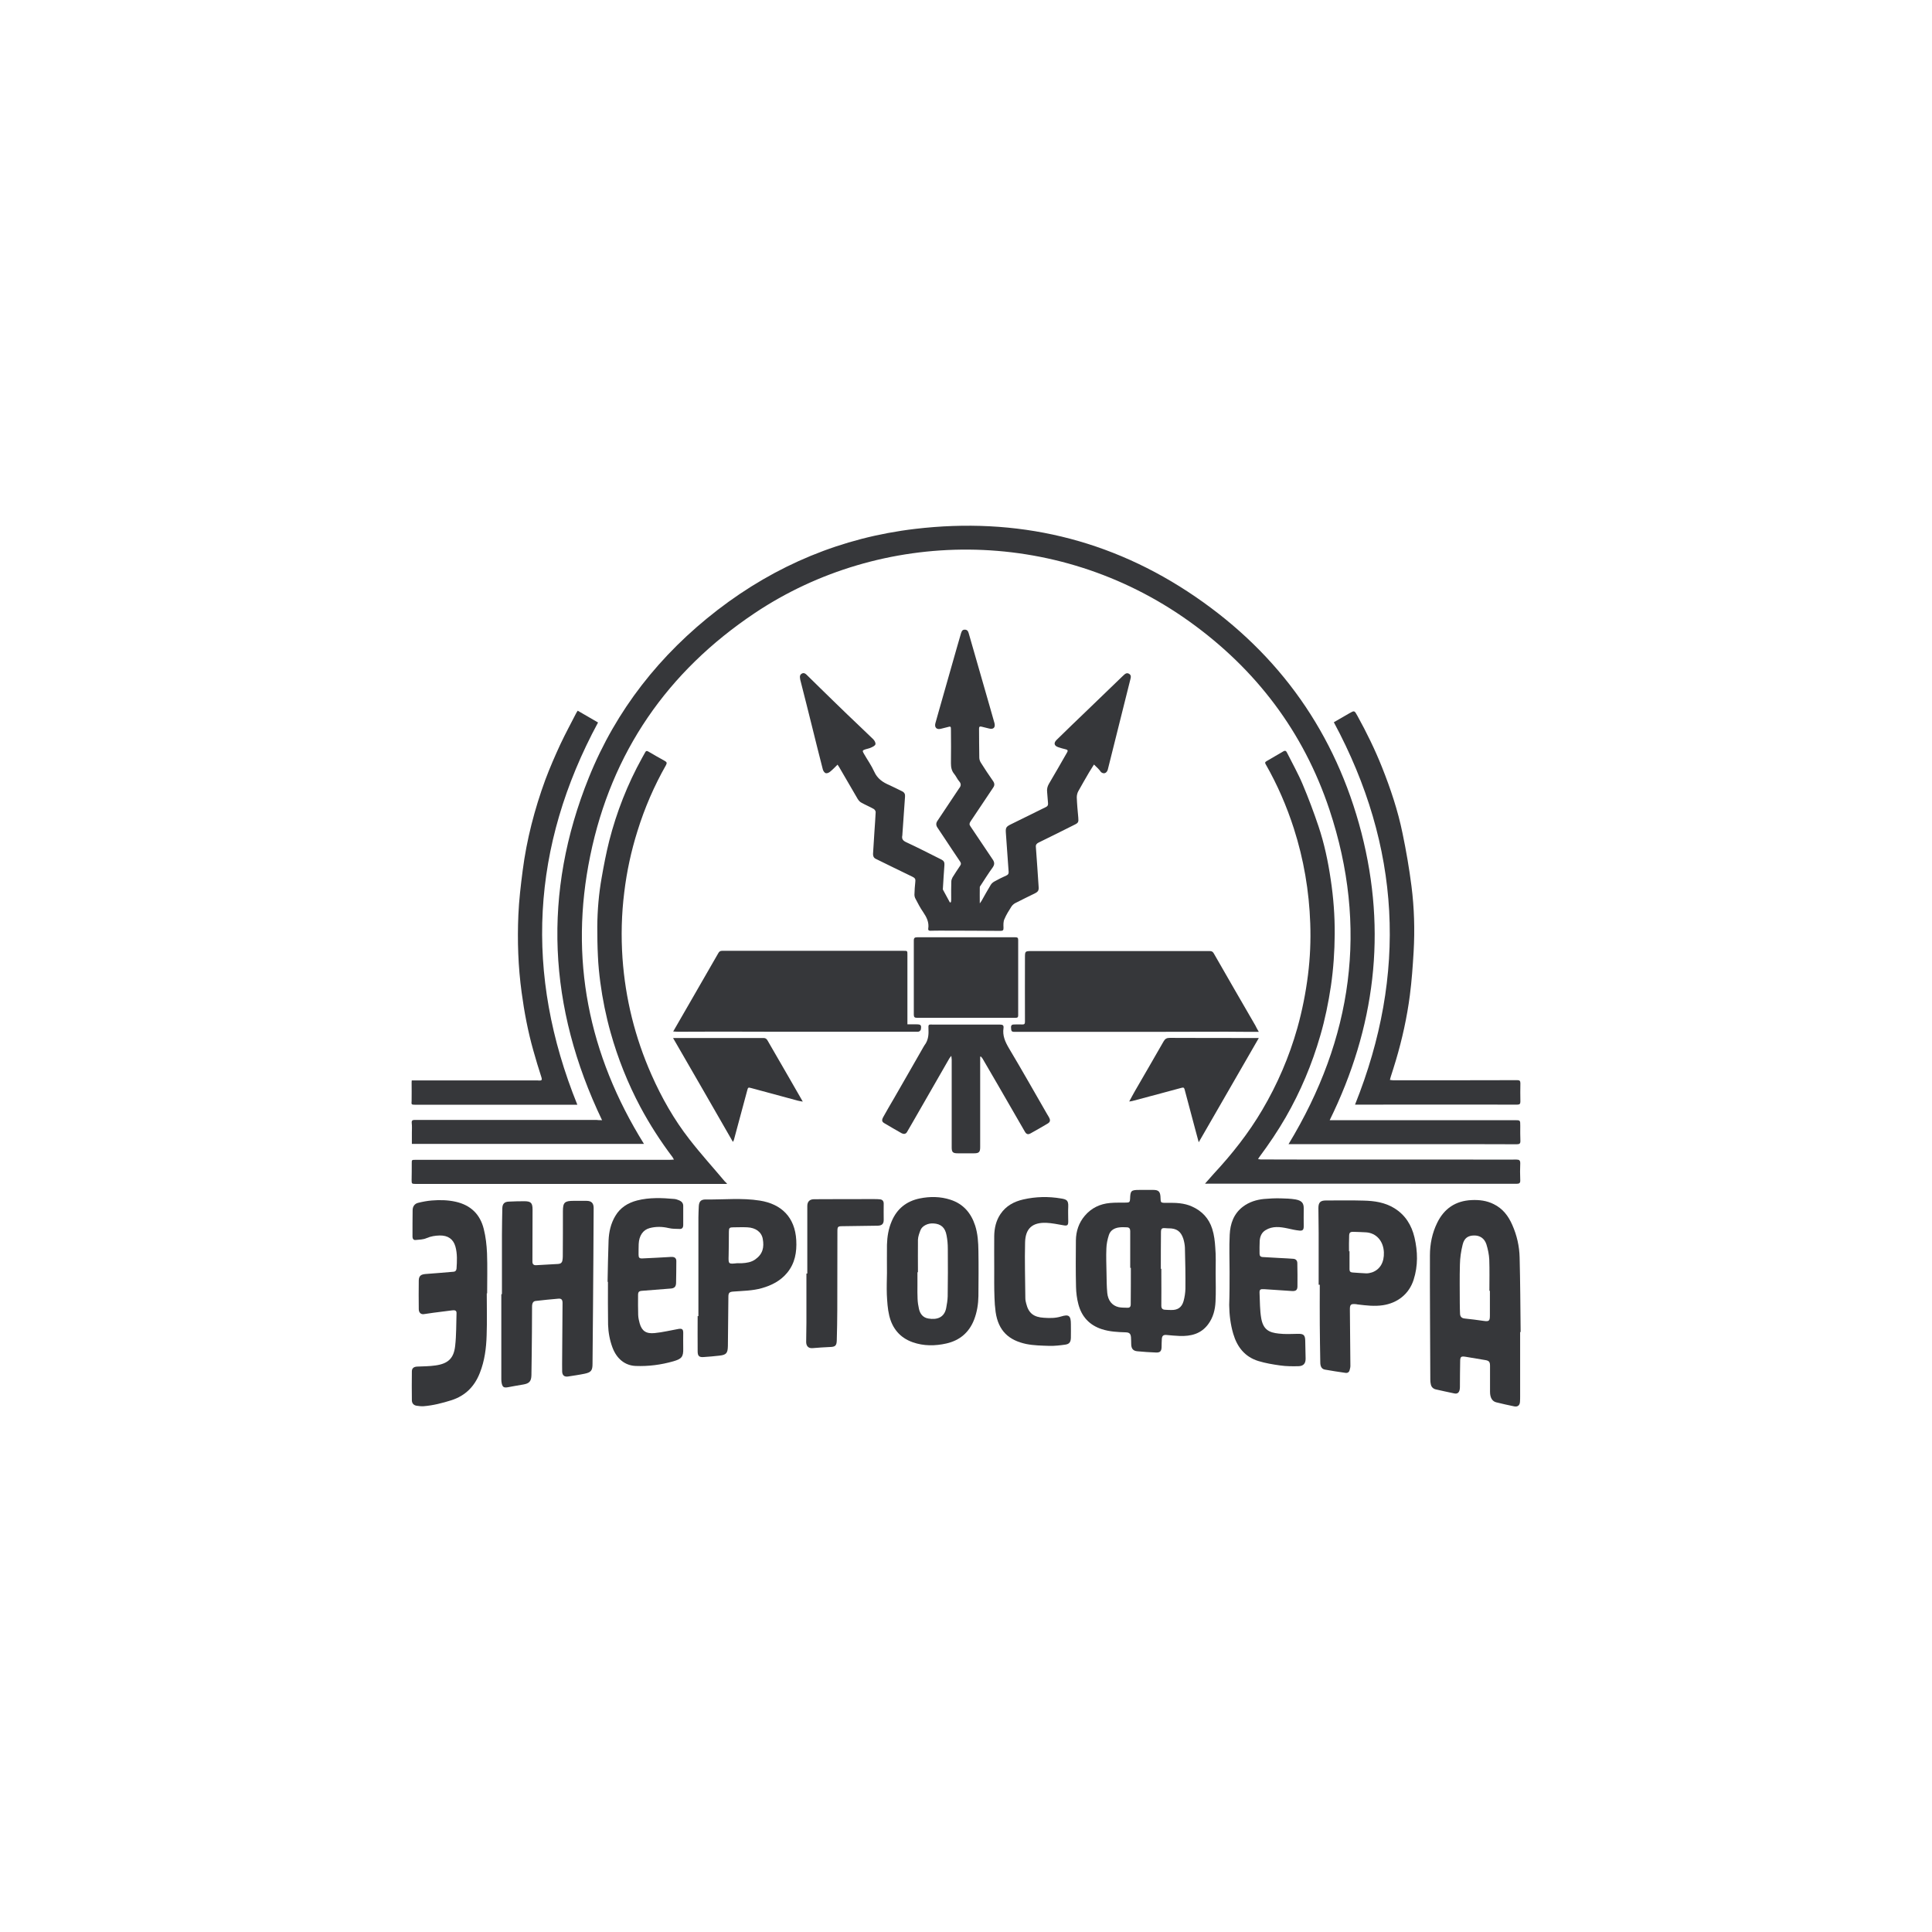 <?xml version="1.0" encoding="UTF-8"?> <!-- Generator: Adobe Illustrator 23.1.0, SVG Export Plug-In . SVG Version: 6.00 Build 0) --> <svg xmlns="http://www.w3.org/2000/svg" xmlns:xlink="http://www.w3.org/1999/xlink" id="Layer_1" x="0px" y="0px" viewBox="0 0 154 154" style="enable-background:new 0 0 154 154;" xml:space="preserve"> <style type="text/css"> .st0{fill-rule:evenodd;clip-rule:evenodd;fill:#36373A;} .st1{fill:#36373A;} </style> <g> <path class="st1" d="M47.99,89.29c-4.31-9-4.77-18.1-1.05-27.32c2.17-5.38,5.67-9.81,10.26-13.35c4.65-3.58,9.91-5.77,15.73-6.46 c8.11-0.96,15.61,0.79,22.36,5.41c6.73,4.61,11.18,10.9,13.23,18.81c2.04,7.91,1.09,15.54-2.53,22.91c0.35,0,0.64,0,0.93,0 c4.61,0,9.21,0,13.82,0c0.44,0,0.44,0,0.44,0.44c0,0.4-0.01,0.8,0.01,1.19c0.01,0.23-0.06,0.29-0.29,0.29 c-2.34-0.01-4.68-0.01-7.02-0.01c-3.6,0-7.2,0-10.8,0c-0.11,0-0.22,0-0.37,0c5.11-8.42,6.37-17.3,3.26-26.66 c-2.06-6.19-5.85-11.19-11.15-14.99c-10.73-7.69-24.63-7.39-34.66-0.68c-6.96,4.66-11.42,11.1-13.11,19.33 c-1.69,8.2-0.15,15.86,4.28,22.98c-6.19,0-12.32,0-18.5,0c0-0.31,0-0.6,0-0.89c0-0.25,0.02-0.51-0.01-0.76 c-0.02-0.21,0.05-0.26,0.24-0.26c1.01,0.01,2.01,0,3.02,0c3.82,0,7.63,0,11.45,0C47.66,89.29,47.8,89.29,47.99,89.29z"></path> <path class="st1" d="M87.2,60.94c-0.14,0.22-0.26,0.41-0.38,0.61c-0.29,0.5-0.59,1.01-0.87,1.52c-0.08,0.14-0.12,0.33-0.12,0.49 c0.02,0.54,0.07,1.08,0.12,1.61c0.03,0.35,0.01,0.42-0.3,0.57c-0.95,0.48-1.9,0.95-2.86,1.42c-0.16,0.08-0.24,0.17-0.22,0.36 c0.08,1.06,0.15,2.12,0.22,3.18c0.02,0.27-0.04,0.38-0.3,0.51c-0.52,0.26-1.05,0.51-1.57,0.78c-0.11,0.06-0.22,0.16-0.29,0.26 c-0.21,0.33-0.42,0.66-0.57,1.02c-0.09,0.2-0.08,0.45-0.07,0.68c0.01,0.21-0.06,0.25-0.25,0.25c-1.57-0.01-3.13-0.02-4.7-0.02 c-0.29,0-0.58,0-0.88,0.01c-0.13,0-0.19-0.05-0.17-0.17c0.08-0.5-0.13-0.91-0.4-1.31c-0.24-0.34-0.43-0.72-0.62-1.08 c-0.05-0.09-0.08-0.21-0.08-0.32c0.01-0.34,0.03-0.69,0.07-1.03c0.03-0.2-0.03-0.3-0.22-0.39c-0.98-0.47-1.95-0.95-2.93-1.43 c-0.17-0.08-0.23-0.23-0.22-0.41c0.04-0.58,0.07-1.17,0.11-1.75c0.03-0.52,0.08-1.05,0.1-1.57c0-0.08-0.08-0.21-0.16-0.25 c-0.32-0.18-0.66-0.32-0.98-0.5c-0.12-0.06-0.22-0.18-0.29-0.29c-0.5-0.85-1-1.71-1.49-2.56c-0.03-0.05-0.06-0.1-0.12-0.18 c-0.2,0.2-0.39,0.4-0.59,0.56c-0.09,0.08-0.25,0.15-0.35,0.12c-0.1-0.03-0.2-0.18-0.23-0.29c-0.29-1.12-0.57-2.25-0.85-3.38 c-0.31-1.26-0.63-2.51-0.95-3.77c-0.01-0.04-0.01-0.09-0.02-0.13c-0.03-0.15,0-0.29,0.15-0.37c0.15-0.08,0.27-0.01,0.38,0.1 c0.36,0.36,0.73,0.71,1.09,1.07c0.72,0.7,1.43,1.4,2.16,2.1c0.69,0.66,1.38,1.31,2.06,1.97c0.1,0.1,0.2,0.28,0.17,0.4 c-0.03,0.11-0.21,0.2-0.35,0.26c-0.14,0.07-0.3,0.09-0.45,0.14c-0.24,0.08-0.25,0.12-0.13,0.33c0.28,0.49,0.61,0.95,0.84,1.46 c0.25,0.55,0.68,0.84,1.2,1.06c0.34,0.15,0.67,0.33,1.01,0.49c0.19,0.09,0.26,0.23,0.24,0.43c-0.07,1-0.14,2-0.21,3 c0,0.04,0,0.08-0.01,0.11c-0.05,0.26,0.05,0.4,0.31,0.52c0.95,0.44,1.88,0.92,2.82,1.39c0.18,0.09,0.25,0.22,0.23,0.44 c-0.05,0.61-0.08,1.23-0.12,1.84c0,0.04-0.01,0.08,0,0.11c0.18,0.34,0.37,0.68,0.56,1.03c0.03-0.01,0.05-0.02,0.08-0.03 c0.01-0.07,0.02-0.14,0.02-0.21c0-0.48-0.01-0.96,0.01-1.44c0-0.11,0.05-0.23,0.1-0.33c0.19-0.31,0.4-0.62,0.6-0.92 c0.08-0.11,0.09-0.2,0.01-0.32c-0.43-0.63-0.84-1.26-1.26-1.89c-0.19-0.28-0.37-0.56-0.56-0.84c-0.12-0.18-0.12-0.36,0.01-0.54 c0.56-0.83,1.11-1.66,1.66-2.49c0.02-0.03,0.04-0.06,0.06-0.09c0.16-0.19,0.18-0.37,0-0.57c-0.15-0.17-0.24-0.4-0.39-0.58 c-0.21-0.25-0.26-0.53-0.26-0.86c0.01-0.87,0.01-1.74,0-2.61c0-0.34,0-0.34-0.32-0.25c-0.16,0.04-0.32,0.08-0.48,0.12 c-0.33,0.09-0.53-0.1-0.44-0.44c0.08-0.3,0.17-0.59,0.25-0.89c0.48-1.69,0.96-3.37,1.44-5.06c0.12-0.4,0.23-0.81,0.35-1.21 c0.05-0.15,0.09-0.3,0.3-0.3c0.21,0,0.27,0.13,0.32,0.3c0.56,1.95,1.12,3.9,1.68,5.85c0.12,0.43,0.25,0.86,0.37,1.3 c0.09,0.35-0.09,0.52-0.43,0.43c-0.2-0.05-0.41-0.1-0.61-0.15c-0.13-0.03-0.19,0.01-0.19,0.15c0.01,0.77,0,1.54,0.02,2.32 c0,0.14,0.05,0.29,0.13,0.41c0.31,0.49,0.63,0.98,0.97,1.46c0.13,0.19,0.13,0.35,0,0.53c-0.6,0.89-1.19,1.79-1.8,2.69 c-0.09,0.14-0.11,0.24-0.01,0.38c0.6,0.88,1.18,1.77,1.78,2.65c0.15,0.22,0.16,0.4,0,0.63c-0.34,0.47-0.65,0.96-0.96,1.44 c-0.03,0.04-0.07,0.09-0.07,0.14c-0.01,0.41,0,0.81,0,1.29c0.07-0.1,0.11-0.15,0.14-0.2c0.24-0.43,0.48-0.86,0.74-1.29 c0.07-0.11,0.18-0.2,0.29-0.26c0.31-0.17,0.62-0.33,0.94-0.47c0.14-0.06,0.2-0.14,0.19-0.29c-0.08-1.03-0.14-2.06-0.22-3.09 c-0.03-0.43,0.01-0.51,0.39-0.7c0.94-0.46,1.87-0.92,2.8-1.38c0.14-0.07,0.18-0.15,0.17-0.3c-0.03-0.29-0.04-0.58-0.07-0.87 c-0.03-0.25,0.01-0.46,0.14-0.68c0.49-0.82,0.96-1.66,1.44-2.49c0.11-0.18,0.04-0.23-0.13-0.27c-0.19-0.04-0.38-0.1-0.56-0.16 c-0.34-0.11-0.39-0.34-0.13-0.59c0.81-0.79,1.62-1.58,2.44-2.36c0.93-0.9,1.86-1.8,2.8-2.7c0.04-0.04,0.09-0.08,0.13-0.12 c0.12-0.12,0.25-0.17,0.4-0.08c0.15,0.09,0.16,0.22,0.12,0.37c-0.15,0.59-0.29,1.18-0.44,1.76c-0.45,1.8-0.9,3.6-1.35,5.4 c-0.01,0.06-0.03,0.12-0.05,0.17c-0.1,0.24-0.32,0.3-0.52,0.13C87.63,61.35,87.44,61.16,87.2,60.94z"></path> <path class="st1" d="M57.96,94.37c-0.35,0-0.64,0-0.92,0c-7.97,0-15.95,0-23.92,0c-0.3,0-0.31-0.02-0.31-0.32 c0.01-0.43,0.01-0.87,0.01-1.3c0-0.3-0.01-0.3,0.31-0.3c1.17,0,2.34,0,3.51,0c5.57,0,11.13,0,16.7,0c0.12,0,0.23-0.01,0.38-0.02 c-0.05-0.09-0.08-0.14-0.11-0.19c-0.95-1.26-1.81-2.59-2.56-3.99c-1.01-1.9-1.8-3.88-2.38-5.95c-0.37-1.32-0.64-2.65-0.82-4 c-0.09-0.69-0.16-1.38-0.19-2.08c-0.04-0.79-0.05-1.57-0.05-2.36c0.01-1.31,0.12-2.62,0.35-3.91c0.17-0.98,0.36-1.96,0.6-2.92 c0.59-2.31,1.46-4.52,2.61-6.6c0.08-0.15,0.17-0.3,0.25-0.45c0.06-0.12,0.12-0.15,0.25-0.08c0.44,0.26,0.88,0.51,1.33,0.76 c0.14,0.08,0.18,0.15,0.09,0.32c-0.95,1.67-1.71,3.43-2.28,5.27c-0.5,1.59-0.85,3.21-1.05,4.87c-0.22,1.75-0.26,3.51-0.14,5.27 c0.23,3.23,1,6.32,2.31,9.28c0.81,1.83,1.79,3.56,3.02,5.14c0.9,1.16,1.89,2.25,2.83,3.37C57.82,94.2,57.87,94.26,57.96,94.37z"></path> <path class="st1" d="M96.05,94.35c0.26-0.29,0.47-0.54,0.69-0.78c1.46-1.57,2.78-3.24,3.87-5.09c1.21-2.05,2.15-4.23,2.8-6.53 c0.39-1.39,0.67-2.81,0.85-4.24c0.17-1.36,0.23-2.73,0.18-4.11c-0.09-2.58-0.52-5.11-1.31-7.57c-0.57-1.77-1.31-3.48-2.23-5.09 c-0.07-0.11-0.09-0.19,0.06-0.27c0.44-0.25,0.88-0.51,1.32-0.77c0.16-0.1,0.24-0.05,0.31,0.1c0.42,0.84,0.89,1.67,1.25,2.53 c0.46,1.09,0.88,2.21,1.26,3.34c0.46,1.37,0.76,2.79,0.97,4.22c0.22,1.45,0.33,2.9,0.32,4.37c-0.01,1.38-0.1,2.75-0.3,4.12 c-0.2,1.34-0.47,2.67-0.85,3.97c-0.66,2.28-1.57,4.45-2.75,6.5c-0.64,1.11-1.35,2.16-2.11,3.18c-0.03,0.04-0.05,0.09-0.1,0.16 c0.08,0.01,0.15,0.03,0.21,0.03c1.5,0,3,0.01,4.5,0.01c4.07,0,8.13,0,12.2,0c1.23,0,2.46,0.01,3.69,0c0.23,0,0.3,0.07,0.3,0.29 c-0.02,0.45-0.02,0.9,0,1.35c0.01,0.22-0.06,0.29-0.29,0.29c-3.83-0.01-7.67,0-11.5-0.01c-4.37,0-8.73,0-13.1,0 C96.23,94.36,96.17,94.35,96.05,94.35z"></path> <path class="st1" d="M53.66,82.22c0.51-0.88,0.99-1.72,1.47-2.55c0.71-1.23,1.42-2.46,2.13-3.7c0.07-0.13,0.16-0.18,0.3-0.18 c4.82,0,9.64,0,14.47,0c0.3,0,0.3,0,0.3,0.31c0,1.77,0,3.54,0,5.31c0,0.07,0,0.13,0,0.24c0.25,0,0.49,0,0.72,0 c0.35,0,0.41,0.06,0.35,0.41c-0.01,0.06-0.08,0.13-0.14,0.16c-0.07,0.03-0.16,0.02-0.24,0.02c-2.43,0-4.86,0-7.29,0 c-1.32,0-2.64,0-3.96,0c-1.43,0-2.86-0.01-4.3-0.01c-1.09,0-2.19,0.01-3.28,0.01C54.03,82.25,53.86,82.23,53.66,82.22z"></path> <path class="st1" d="M100.34,82.25c-0.28,0-0.49,0-0.7,0c-1.24-0.01-2.47-0.02-3.71-0.01c-1.57,0-3.15,0.01-4.72,0.01 c-3.01,0-6.01,0-9.02,0c-0.43,0-0.87,0-1.3,0c-0.26,0-0.29-0.05-0.3-0.35c-0.01-0.22,0.12-0.24,0.28-0.24c0.2,0,0.41-0.01,0.61,0 c0.17,0.01,0.22-0.05,0.22-0.22c-0.01-1.69,0-3.39,0-5.08c0-0.55,0-0.55,0.56-0.55c4.72,0,9.45,0,14.17,0 c0.16,0,0.25,0.05,0.33,0.2c1.1,1.92,2.2,3.83,3.31,5.74C100.13,81.88,100.21,82.03,100.34,82.25z"></path> <path class="st1" d="M96.9,101.48c0,0.76,0.03,1.52-0.01,2.27c-0.03,0.65-0.19,1.28-0.59,1.81c-0.57,0.77-1.38,0.96-2.27,0.93 c-0.35-0.01-0.7-0.05-1.05-0.08c-0.24-0.02-0.35,0.06-0.37,0.31c-0.02,0.22-0.01,0.45-0.02,0.67c-0.01,0.31-0.12,0.43-0.43,0.42 c-0.5-0.02-1-0.05-1.5-0.1c-0.34-0.03-0.48-0.21-0.49-0.55c-0.01-0.19,0-0.39-0.02-0.58c-0.03-0.29-0.14-0.37-0.43-0.38 c-0.64-0.02-1.27-0.05-1.89-0.25c-0.99-0.32-1.61-1-1.87-1.98c-0.12-0.45-0.18-0.93-0.19-1.39c-0.03-1.24-0.02-2.48-0.01-3.71 c0.01-0.73,0.23-1.39,0.7-1.95c0.53-0.63,1.22-0.96,2.03-1.03c0.42-0.04,0.85-0.02,1.28-0.03c0.25,0,0.3-0.05,0.31-0.3 c0.02-0.65,0.08-0.71,0.73-0.71c0.38,0,0.75,0,1.13,0c0.39,0,0.53,0.13,0.56,0.51c0.04,0.51-0.07,0.53,0.57,0.52 c0.66-0.01,1.32,0.01,1.94,0.29c0.81,0.36,1.36,0.96,1.62,1.79c0.15,0.47,0.21,0.98,0.24,1.48 C96.93,100.11,96.9,100.79,96.9,101.48C96.9,101.48,96.9,101.48,96.9,101.48z M92.53,101.14c0.01,0,0.03,0,0.04,0 c0,0.16,0,0.31,0,0.47c0,0.82,0.01,1.65,0,2.47c0,0.21,0.09,0.31,0.29,0.32c0.16,0.01,0.31,0.02,0.47,0.02 c0.53,0.02,0.86-0.19,1.01-0.7c0.09-0.32,0.14-0.66,0.15-0.99c0.01-1.09-0.01-2.19-0.04-3.28c-0.01-0.24-0.06-0.49-0.13-0.72 c-0.2-0.59-0.54-0.82-1.16-0.82c-0.07,0-0.15,0-0.22-0.01c-0.35-0.03-0.4,0.02-0.4,0.38C92.53,99.24,92.53,100.19,92.53,101.14z M90.14,101.06c-0.02,0-0.03,0-0.05,0c0-0.97,0-1.95,0-2.92c0-0.18-0.06-0.3-0.25-0.31c-0.22-0.01-0.44-0.02-0.65,0.01 c-0.37,0.05-0.68,0.23-0.8,0.6c-0.11,0.34-0.19,0.71-0.2,1.07c-0.03,0.65,0,1.3,0.01,1.96c0.01,0.53,0.01,1.06,0.06,1.59 c0.06,0.61,0.39,1.01,0.9,1.13c0.22,0.05,0.46,0.04,0.69,0.05c0.2,0.01,0.28-0.07,0.28-0.28 C90.14,102.99,90.14,102.03,90.14,101.06z"></path> <path class="st1" d="M121.17,106.17c0,1.7,0,3.4,0,5.11c0,0.14,0,0.28-0.01,0.43c-0.01,0.31-0.18,0.45-0.47,0.39 c-0.48-0.1-0.95-0.2-1.42-0.32c-0.33-0.08-0.5-0.38-0.5-0.84c0-0.69,0-1.38,0-2.07c0-0.32-0.08-0.41-0.39-0.46 c-0.52-0.09-1.03-0.17-1.55-0.26c-0.37-0.06-0.44-0.01-0.44,0.37c-0.01,0.68-0.02,1.36-0.02,2.05c0,0.07-0.01,0.14-0.02,0.2 c-0.05,0.25-0.19,0.35-0.43,0.3c-0.49-0.1-0.98-0.21-1.47-0.32c-0.21-0.05-0.36-0.19-0.4-0.41c-0.03-0.12-0.04-0.25-0.04-0.38 c-0.01-3.3-0.04-6.6-0.03-9.9c0-0.89,0.18-1.78,0.58-2.59c0.55-1.13,1.46-1.75,2.73-1.81c0.62-0.03,1.21,0.04,1.77,0.32 c0.72,0.35,1.17,0.94,1.48,1.65c0.37,0.83,0.57,1.71,0.59,2.61c0.05,1.98,0.06,3.96,0.08,5.94 C121.18,106.17,121.18,106.17,121.17,106.17z M118.76,102.89c-0.01,0-0.03,0-0.04,0c0-0.83,0.02-1.66-0.01-2.49 c-0.02-0.41-0.11-0.83-0.23-1.22c-0.16-0.48-0.53-0.71-0.99-0.7c-0.47,0.01-0.77,0.2-0.9,0.72c-0.13,0.52-0.21,1.06-0.22,1.59 c-0.03,1.03-0.01,2.05-0.01,3.08c0,0.28,0.01,0.57,0.02,0.85c0.01,0.24,0.14,0.36,0.38,0.38c0.51,0.05,1.01,0.12,1.51,0.19 c0.42,0.06,0.49,0,0.49-0.43C118.76,104.21,118.76,103.55,118.76,102.89z"></path> <path class="st1" d="M106.32,57.57c0.4-0.23,0.81-0.47,1.23-0.71c0.42-0.24,0.41-0.23,0.65,0.2c0.73,1.32,1.39,2.67,1.95,4.07 c0.69,1.73,1.28,3.49,1.65,5.31c0.29,1.39,0.53,2.79,0.71,4.2c0.22,1.73,0.27,3.48,0.17,5.23c-0.07,1.16-0.15,2.32-0.3,3.47 c-0.23,1.76-0.61,3.49-1.12,5.2c-0.13,0.44-0.27,0.87-0.41,1.31c-0.02,0.07-0.04,0.14-0.06,0.23c0.11,0.01,0.19,0.03,0.27,0.03 c3.29,0,6.59,0,9.88-0.01c0.18,0,0.25,0.05,0.25,0.24c-0.01,0.49-0.01,0.98,0,1.46c0,0.18-0.05,0.25-0.24,0.25 c-4.09-0.01-8.18,0-12.26,0c-0.22,0-0.43,0-0.68,0C112.19,77.62,111.65,67.48,106.32,57.57z"></path> <path class="st1" d="M46.02,88.06c-0.27,0-0.48,0-0.7,0c-4.07,0-8.13,0-12.2,0c-0.37,0-0.32-0.03-0.31-0.32 c0.01-0.49,0-0.97,0-1.46c0-0.04,0.01-0.09,0.01-0.16c0.31,0,0.6,0,0.9,0c2.99,0,5.99,0,8.98,0c0.1,0,0.19,0,0.29,0.01 c0.19,0.01,0.23-0.06,0.17-0.25c-0.23-0.71-0.45-1.43-0.65-2.15c-0.43-1.52-0.72-3.06-0.93-4.62c-0.28-2.05-0.35-4.12-0.26-6.19 c0.05-1.17,0.19-2.34,0.34-3.51c0.32-2.49,0.95-4.91,1.81-7.26c0.36-0.96,0.77-1.9,1.2-2.83c0.39-0.83,0.83-1.64,1.25-2.46 c0.03-0.07,0.08-0.13,0.13-0.21c0.55,0.32,1.09,0.63,1.62,0.94C42.34,67.47,41.79,77.61,46.02,88.06z"></path> <path class="st1" d="M40.01,103.15c0-1.58,0-3.16,0-4.75c0-0.7,0.02-1.39,0.03-2.09c0.01-0.36,0.17-0.52,0.53-0.53 c0.4-0.02,0.81-0.03,1.21-0.03c0.54,0,0.67,0.13,0.67,0.67c0,1.28-0.01,2.57-0.01,3.85c0,0.1,0,0.21,0,0.31 c0,0.19,0.11,0.28,0.29,0.27c0.59-0.03,1.18-0.07,1.77-0.1c0.18-0.01,0.3-0.1,0.33-0.28c0.02-0.11,0.03-0.22,0.03-0.33 c0.01-1.2,0.01-2.4,0.01-3.6c0-0.69,0.14-0.82,0.84-0.82c0.35,0,0.69,0,1.04,0c0.39,0,0.57,0.18,0.57,0.57 c-0.01,2.61-0.03,5.22-0.05,7.83c-0.01,1.53-0.03,3.06-0.04,4.59c0,0.53-0.11,0.68-0.63,0.79c-0.43,0.09-0.87,0.15-1.31,0.22 c-0.3,0.05-0.47-0.09-0.48-0.39c-0.01-0.39,0-0.78,0-1.17c0.01-1.43,0.02-2.87,0.03-4.3c0-0.26-0.09-0.37-0.35-0.34 c-0.6,0.05-1.19,0.11-1.79,0.18c-0.2,0.02-0.29,0.17-0.29,0.46c-0.01,0.68,0,1.35-0.01,2.03c-0.01,1.14-0.02,2.28-0.04,3.42 c-0.01,0.49-0.17,0.67-0.65,0.75c-0.41,0.07-0.83,0.14-1.24,0.22c-0.31,0.05-0.41-0.01-0.48-0.32c-0.02-0.1-0.03-0.21-0.03-0.31 c0-2.26,0-4.52,0-6.77C39.97,103.15,39.99,103.15,40.01,103.15z"></path> <path class="st1" d="M105.11,102.41c0-1.39,0-2.77,0-4.16c0-0.65-0.02-1.3-0.02-1.96c0-0.44,0.16-0.6,0.59-0.6 c1,0,2.01-0.02,3.01,0.01c0.86,0.02,1.7,0.14,2.46,0.61c0.87,0.54,1.37,1.35,1.6,2.33c0.26,1.12,0.29,2.25-0.07,3.37 c-0.37,1.16-1.31,1.86-2.45,2.03c-0.67,0.1-1.33,0.02-1.99-0.06c-0.04,0-0.07-0.01-0.11-0.02c-0.47-0.05-0.54,0.01-0.53,0.49 c0.01,1.48,0.03,2.95,0.04,4.43c0,0.11-0.03,0.22-0.06,0.33c-0.04,0.17-0.17,0.25-0.34,0.22c-0.55-0.08-1.1-0.16-1.64-0.26 c-0.25-0.05-0.36-0.25-0.36-0.58c-0.02-1-0.03-2.01-0.04-3.01c-0.01-1.06,0-2.11,0-3.17C105.15,102.41,105.13,102.41,105.11,102.41 z M107.53,99.74c0.01,0,0.02,0,0.04,0c0,0.48,0,0.96,0,1.44c0,0.16,0.07,0.24,0.24,0.25c0.37,0.02,0.73,0.06,1.1,0.07 c0.15,0,0.31-0.03,0.46-0.08c0.64-0.23,0.97-0.81,0.94-1.6c-0.04-0.9-0.6-1.53-1.41-1.59c-0.33-0.02-0.66-0.03-0.99-0.04 c-0.3-0.01-0.37,0.06-0.37,0.36C107.52,98.95,107.53,99.34,107.53,99.74z"></path> <path class="st1" d="M38.8,103.09c0,1.12,0.03,2.23-0.01,3.35c-0.03,1.02-0.16,2.03-0.54,2.99c-0.42,1.08-1.15,1.82-2.26,2.18 c-0.73,0.23-1.47,0.42-2.23,0.48c-0.18,0.01-0.37-0.01-0.56-0.04c-0.23-0.04-0.36-0.19-0.37-0.42c-0.01-0.77-0.01-1.54,0-2.32 c0-0.25,0.16-0.37,0.43-0.38c0.49-0.02,0.97-0.02,1.45-0.09c1-0.14,1.46-0.56,1.57-1.55c0.1-0.87,0.08-1.75,0.11-2.62 c0.01-0.25-0.19-0.24-0.36-0.22c-0.5,0.06-0.99,0.13-1.49,0.19c-0.25,0.03-0.5,0.07-0.76,0.11c-0.23,0.03-0.4-0.12-0.4-0.4 c-0.01-0.76-0.01-1.53,0-2.29c0.01-0.36,0.17-0.48,0.55-0.51c0.74-0.05,1.48-0.12,2.22-0.18c0.15-0.01,0.23-0.11,0.24-0.25 c0.04-0.59,0.07-1.19-0.09-1.76c-0.17-0.6-0.6-0.89-1.25-0.88c-0.36,0.01-0.7,0.06-1.05,0.21c-0.26,0.12-0.58,0.12-0.88,0.15 c-0.16,0.02-0.24-0.11-0.24-0.26c0-0.7,0-1.41,0.01-2.11c0-0.29,0.15-0.52,0.43-0.59c0.36-0.09,0.73-0.16,1.1-0.19 c0.63-0.05,1.27-0.04,1.9,0.1c1.2,0.27,1.95,1,2.24,2.17c0.16,0.63,0.23,1.28,0.26,1.93c0.04,1.07,0.01,2.14,0.01,3.22 C38.83,103.09,38.81,103.09,38.8,103.09z"></path> <path class="st1" d="M78.13,84.23c0,0.22,0,0.45,0,0.67c0,2.18,0,4.37,0,6.55c0,0.38-0.1,0.48-0.48,0.48c-0.44,0-0.87,0-1.31,0 c-0.39,0-0.48-0.09-0.48-0.47c0-1.43,0-2.85,0-4.28c0-0.91,0-1.82,0-2.72c0-0.08-0.02-0.15-0.03-0.3 c-0.08,0.11-0.13,0.15-0.16,0.21c-0.88,1.53-1.75,3.05-2.63,4.58c-0.25,0.43-0.49,0.86-0.74,1.28c-0.1,0.18-0.28,0.18-0.43,0.1 c-0.47-0.26-0.92-0.53-1.38-0.8c-0.21-0.12-0.22-0.26-0.07-0.52c0.27-0.49,0.56-0.98,0.84-1.46c0.75-1.31,1.51-2.62,2.26-3.94 c0.06-0.1,0.11-0.2,0.17-0.29c0.28-0.36,0.34-0.78,0.32-1.22c-0.02-0.51-0.02-0.43,0.43-0.43c1.76,0,3.51,0,5.27,0 c0.21,0,0.31,0.05,0.28,0.28c-0.09,0.6,0.13,1.09,0.43,1.6c1.04,1.74,2.03,3.5,3.04,5.25c0.06,0.1,0.12,0.19,0.17,0.29 c0.11,0.21,0.08,0.35-0.12,0.47c-0.45,0.27-0.91,0.53-1.36,0.78c-0.21,0.12-0.34,0.07-0.46-0.14c-0.74-1.27-1.47-2.54-2.2-3.81 c-0.39-0.67-0.78-1.34-1.17-2.01c-0.03-0.05-0.08-0.1-0.12-0.15C78.17,84.21,78.15,84.22,78.13,84.23z"></path> <path class="st1" d="M70.7,101.47c0-0.75-0.01-1.5,0-2.25c0.02-0.65,0.12-1.28,0.38-1.88c0.42-0.99,1.17-1.59,2.22-1.81 c0.83-0.17,1.66-0.16,2.46,0.1c1.02,0.33,1.64,1.05,1.97,2.06c0.21,0.66,0.25,1.34,0.26,2.02c0.02,1.2,0.01,2.4,0,3.6 c-0.01,0.64-0.11,1.27-0.34,1.87c-0.4,1.04-1.16,1.67-2.22,1.91c-0.89,0.2-1.8,0.21-2.68-0.1c-1.02-0.36-1.63-1.11-1.87-2.13 c-0.13-0.54-0.16-1.11-0.19-1.67C70.67,102.61,70.69,102.04,70.7,101.47C70.69,101.47,70.7,101.47,70.7,101.47z M73.17,101.41 c-0.01,0-0.03,0-0.04,0c0,0.35,0,0.7,0,1.06s-0.01,0.71,0.01,1.06c0.01,0.27,0.05,0.54,0.11,0.8c0.09,0.4,0.32,0.7,0.75,0.77 c0.69,0.12,1.27-0.08,1.42-0.83c0.06-0.31,0.11-0.62,0.12-0.93c0.02-1.27,0.02-2.53,0.01-3.8c0-0.36-0.03-0.72-0.1-1.07 c-0.11-0.62-0.45-0.92-1.05-0.95c-0.45-0.03-0.9,0.2-1.03,0.54c-0.09,0.24-0.19,0.5-0.2,0.76 C73.16,99.67,73.17,100.54,73.17,101.41z"></path> <path class="st1" d="M55.67,104.91c0-2.62,0-5.25,0-7.87c0-0.29,0.02-0.58,0.03-0.88c0.02-0.38,0.16-0.55,0.54-0.55 c1.45,0.02,2.9-0.14,4.33,0.09c1.7,0.27,2.8,1.31,2.9,3.16c0.05,0.95-0.1,1.84-0.73,2.6c-0.53,0.64-1.24,1-2.02,1.22 c-0.74,0.21-1.49,0.21-2.25,0.27c-0.33,0.02-0.41,0.1-0.41,0.42c-0.01,1.3-0.03,2.61-0.04,3.91c-0.01,0.58-0.12,0.72-0.69,0.78 c-0.41,0.05-0.82,0.08-1.23,0.11c-0.37,0.03-0.49-0.08-0.49-0.46c-0.01-0.94,0-1.87,0-2.81C55.63,104.91,55.65,104.91,55.67,104.91 z M58.76,100.69c0.13,0,0.25,0.01,0.38,0c0.38-0.02,0.75-0.08,1.06-0.3c0.61-0.43,0.72-0.97,0.6-1.64 c-0.1-0.55-0.57-0.89-1.23-0.92c-0.37-0.02-0.75,0-1.12,0c-0.3,0-0.35,0.05-0.35,0.35c-0.01,0.63,0,1.26-0.02,1.89 C58.06,100.76,58.05,100.77,58.76,100.69z"></path> <path class="st1" d="M48.43,102.18c0.02-1.1,0.04-2.2,0.08-3.31c0.03-0.69,0.18-1.35,0.54-1.95c0.39-0.66,1-1.04,1.73-1.23 c0.98-0.25,1.98-0.21,2.97-0.12c0.14,0.01,0.28,0.07,0.41,0.12c0.18,0.08,0.3,0.22,0.3,0.43c0,0.52,0,1.04,0,1.55 c0,0.17-0.09,0.3-0.27,0.29c-0.3-0.01-0.6,0-0.89-0.07c-0.51-0.12-1.01-0.13-1.51,0c-0.54,0.14-0.85,0.61-0.88,1.27 c-0.01,0.28-0.01,0.57-0.01,0.85c0,0.23,0.06,0.31,0.29,0.3c0.71-0.03,1.42-0.07,2.13-0.11c0.08,0,0.16-0.02,0.25-0.01 c0.22,0,0.35,0.12,0.34,0.35c0,0.58-0.01,1.15-0.02,1.73c-0.01,0.29-0.13,0.42-0.43,0.44c-0.76,0.06-1.52,0.12-2.28,0.18 c-0.25,0.02-0.32,0.09-0.32,0.34c0,0.53-0.01,1.07,0.01,1.6c0.01,0.22,0.06,0.45,0.12,0.66c0.17,0.59,0.5,0.84,1.19,0.77 c0.64-0.06,1.27-0.22,1.9-0.33c0.29-0.05,0.38,0.03,0.38,0.31c0,0.41-0.01,0.83,0,1.24c0.02,0.68-0.13,0.84-0.79,1.03 c-0.98,0.28-1.98,0.41-3,0.37c-0.84-0.03-1.51-0.56-1.85-1.47c-0.22-0.59-0.33-1.2-0.35-1.82c-0.02-1.14-0.01-2.28-0.01-3.42 C48.45,102.18,48.44,102.18,48.43,102.18z"></path> <path class="st1" d="M76.99,81.13c-1.3,0-2.6,0-3.89,0c-0.19,0-0.26-0.05-0.26-0.25c0-1.97,0-3.95,0-5.92 c0-0.2,0.08-0.25,0.27-0.25c2.61,0,5.22,0,7.83,0c0.17,0,0.22,0.05,0.22,0.22c0,2,0,4.01,0,6.01c0,0.2-0.12,0.19-0.25,0.19 C79.6,81.13,78.3,81.13,76.99,81.13C76.99,81.13,76.99,81.13,76.99,81.13z"></path> <path class="st1" d="M98.01,101.39c0-0.99-0.04-1.98,0.01-2.97c0.04-0.88,0.32-1.68,1.06-2.24c0.49-0.37,1.07-0.55,1.67-0.61 c0.44-0.04,0.88-0.06,1.32-0.05c0.4,0.01,0.81,0.02,1.21,0.09c0.47,0.09,0.65,0.28,0.64,0.72c-0.01,0.47,0,0.94,0,1.42 c0,0.27-0.08,0.37-0.35,0.34c-0.31-0.03-0.61-0.1-0.92-0.17c-0.61-0.13-1.22-0.21-1.78,0.14c-0.31,0.19-0.44,0.51-0.46,0.86 c-0.02,0.34-0.01,0.67-0.01,1.01c0,0.17,0.07,0.26,0.26,0.27c0.47,0.02,0.94,0.06,1.41,0.08c0.34,0.02,0.69,0.03,1.03,0.06 c0.2,0.02,0.31,0.15,0.31,0.35c0.01,0.61,0.02,1.23,0.01,1.84c0,0.29-0.12,0.39-0.41,0.38c-0.75-0.05-1.49-0.1-2.24-0.15 c-0.31-0.02-0.39,0.02-0.37,0.34c0.03,0.66,0.02,1.32,0.13,1.97c0.16,0.92,0.63,1.15,1.4,1.23c0.5,0.06,1.02,0.03,1.52,0.02 c0.45-0.01,0.58,0.09,0.59,0.54c0.01,0.47,0.02,0.94,0.03,1.42c0.01,0.4-0.17,0.61-0.57,0.62c-0.49,0.01-0.98,0.01-1.46-0.06 c-0.58-0.08-1.17-0.18-1.73-0.35c-1.08-0.33-1.7-1.12-2.01-2.18c-0.22-0.75-0.31-1.51-0.32-2.28 C98.01,103.15,98.01,102.27,98.01,101.39C98.01,101.39,98.01,101.39,98.01,101.39z"></path> <path class="st1" d="M79.25,101.11c0-0.86-0.01-1.72,0-2.59c0.01-0.62,0.14-1.22,0.5-1.75c0.44-0.65,1.07-0.99,1.81-1.16 c1-0.23,2.01-0.25,3.01-0.08c0.45,0.07,0.6,0.15,0.58,0.65c-0.02,0.4,0,0.79,0,1.19c0,0.3-0.08,0.35-0.37,0.3 c-0.46-0.08-0.93-0.18-1.4-0.2c-1.09-0.03-1.64,0.45-1.67,1.55c-0.04,1.48,0.01,2.97,0.02,4.45c0,0.15,0.03,0.3,0.07,0.44 c0.19,0.77,0.6,1.08,1.41,1.13c0.45,0.03,0.9,0.04,1.36-0.1c0.64-0.2,0.79-0.06,0.79,0.61c0,0.36,0.01,0.72,0,1.08 c-0.01,0.34-0.11,0.5-0.44,0.55c-0.42,0.06-0.85,0.11-1.27,0.1c-0.62-0.02-1.25-0.03-1.85-0.15c-1.36-0.29-2.22-1.02-2.44-2.56 c-0.05-0.38-0.08-0.76-0.09-1.14C79.24,102.65,79.25,101.88,79.25,101.11z"></path> <path class="st1" d="M53.65,82.74c0.19,0,0.31,0,0.44,0c2.26,0,4.51,0,6.77,0c0.19,0,0.27,0.1,0.34,0.23 c0.57,0.99,1.14,1.97,1.71,2.96c0.31,0.53,0.61,1.06,0.92,1.6c0.04,0.08,0.09,0.15,0.16,0.28c-0.17-0.03-0.29-0.05-0.41-0.08 c-1.22-0.33-2.44-0.66-3.66-0.99c-0.3-0.08-0.29-0.08-0.37,0.22c-0.35,1.3-0.7,2.6-1.05,3.9c-0.01,0.04-0.03,0.07-0.08,0.16 C56.83,88.25,55.26,85.52,53.65,82.74z"></path> <path class="st1" d="M100.34,82.74c-1.61,2.79-3.18,5.52-4.79,8.31c-0.09-0.33-0.16-0.61-0.24-0.89c-0.3-1.11-0.6-2.23-0.89-3.34 c-0.04-0.15-0.12-0.14-0.24-0.11c-0.56,0.15-1.11,0.3-1.67,0.45c-0.75,0.2-1.5,0.4-2.25,0.6c-0.06,0.02-0.13,0.02-0.25,0.04 c0.17-0.31,0.31-0.58,0.46-0.84c0.76-1.32,1.53-2.63,2.28-3.95c0.12-0.21,0.25-0.28,0.49-0.28c2.27,0.01,4.54,0.01,6.81,0.01 C100.13,82.74,100.2,82.74,100.34,82.74z"></path> <path class="st1" d="M64.35,101.51c0-1.79,0-3.58,0-5.38c0-0.35,0.19-0.54,0.54-0.54c1.6-0.01,3.21-0.01,4.81-0.01 c0.15,0,0.3,0,0.45,0.02c0.19,0.02,0.29,0.14,0.29,0.34c-0.01,0.43,0,0.87,0,1.3c0,0.32-0.14,0.45-0.48,0.46 c-0.94,0.01-1.87,0.03-2.81,0.04c-0.36,0-0.4,0.04-0.4,0.4c0,2.09-0.01,4.18-0.01,6.28c0,0.8-0.02,1.6-0.04,2.41 c-0.01,0.43-0.12,0.53-0.54,0.54c-0.46,0.02-0.93,0.05-1.39,0.09c-0.39,0.03-0.51-0.23-0.51-0.5c0-0.52,0.02-1.03,0.02-1.55 c0-1.3,0-2.59,0-3.89C64.31,101.51,64.33,101.51,64.35,101.51z"></path> </g> </svg> 